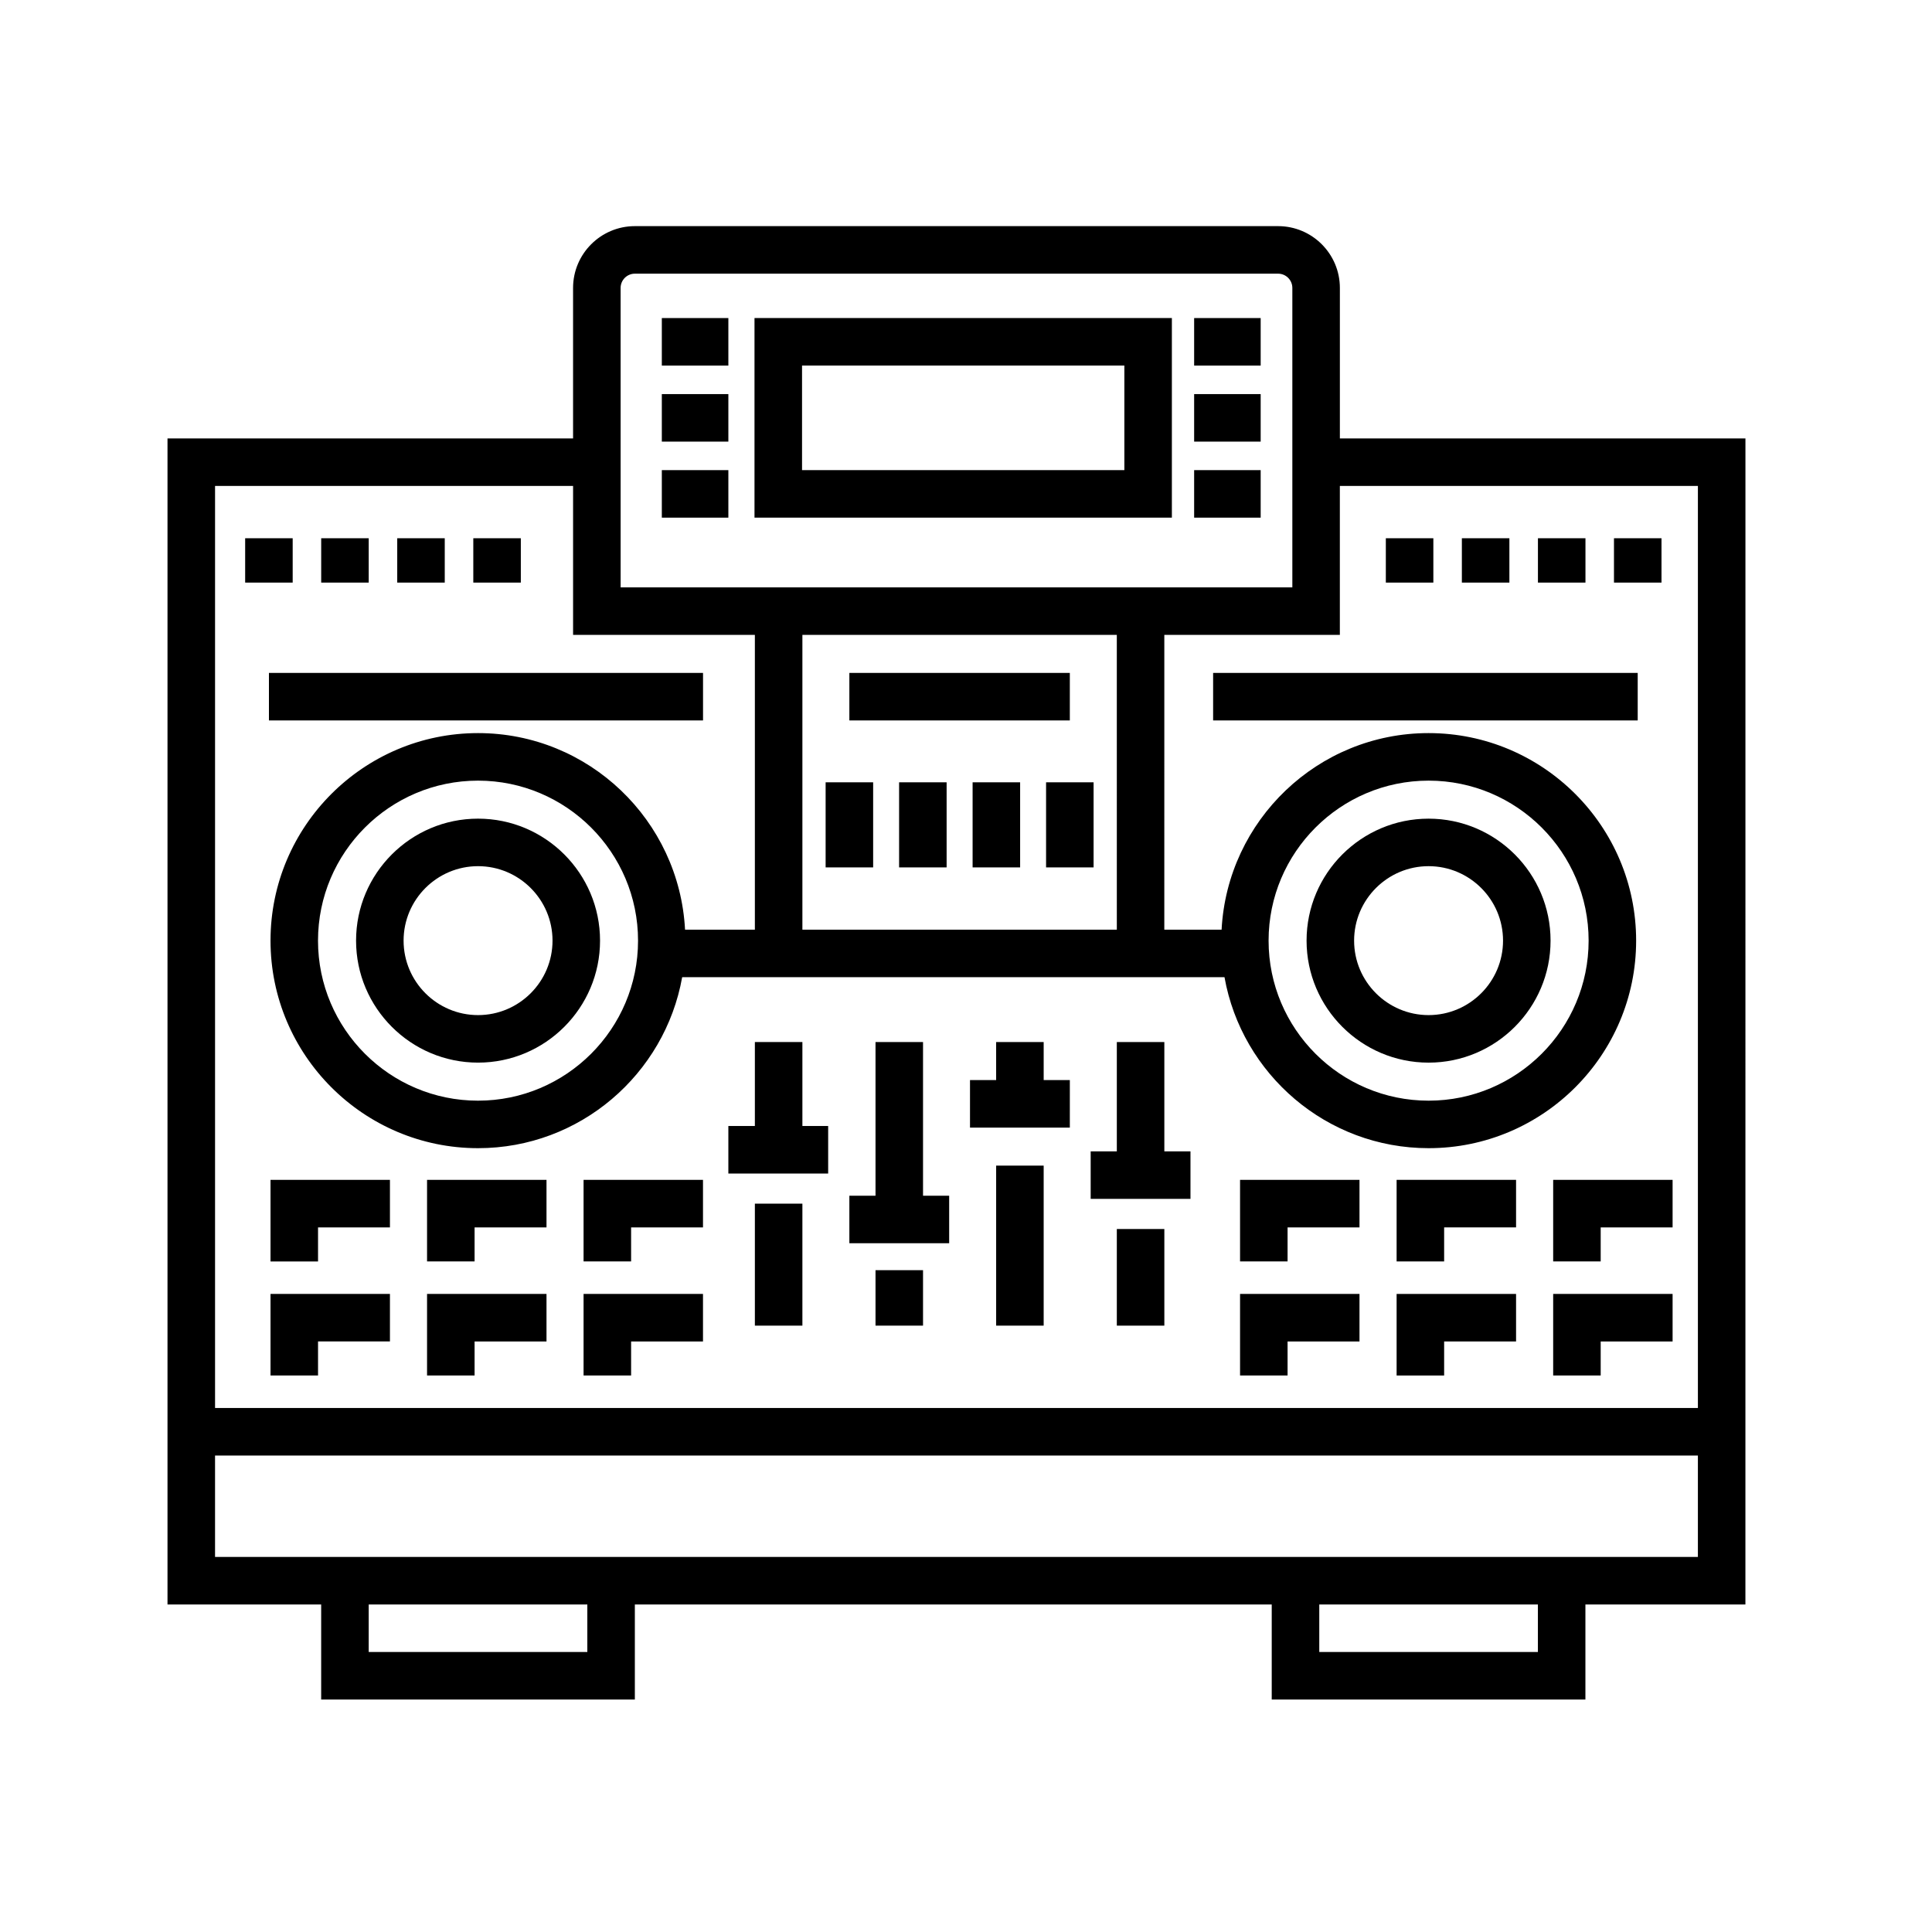 <?xml version="1.0" encoding="UTF-8"?>
<!-- Uploaded to: SVG Repo, www.svgrepo.com, Generator: SVG Repo Mixer Tools -->
<svg fill="#000000" width="800px" height="800px" version="1.1" viewBox="144 144 512 512" xmlns="http://www.w3.org/2000/svg">
 <g>
  <path d="m606.56 260.19h-107.48v-39.887c0-9.027-7.344-16.375-16.375-16.375h-170.46c-9.027 0-16.375 7.344-16.375 16.375v39.887h-107.48v309.01h40.723v25.191h83.129v-25.191h168.78v25.191h83.129v-25.191h42.402zm-298.09-39.887c0-2.086 1.691-3.777 3.777-3.777h170.46c2.082 0 3.777 1.691 3.777 3.777v79.352h-178.01zm48.172 170.07v-78.125h83.324l0.004 78.125zm-60.77-117.59v39.465h48.176v78.125h-18.504c-1.527-28.973-25.508-52.094-54.855-52.094-30.328 0-55 24.672-55 55s24.672 55 55 55c27.016 0 49.496-19.598 54.094-45.312h143.72c4.594 25.715 27.074 45.312 54.09 45.312 30.328 0 55-24.672 55-55s-24.672-55-55.004-55c-29.348 0-53.328 23.121-54.855 52.094h-15.18l0.004-78.125h46.516v-39.465h94.887v244.35h-392.97v-244.35zm17.215 120.5c0 23.387-19.023 42.406-42.406 42.406-23.383 0-42.406-19.02-42.406-42.406 0-23.383 19.023-42.406 42.406-42.406 23.383 0.004 42.406 19.027 42.406 42.406zm167.1 0c0-23.383 19.02-42.406 42.406-42.406 23.387 0 42.406 19.023 42.406 42.406 0 23.387-19.02 42.406-42.406 42.406-23.391 0-42.406-19.02-42.406-42.406zm-180.54 188.51h-57.938v-12.594h57.938zm251.91 0h-57.938v-12.594h57.938zm-350.57-25.191v-26.871h392.97v26.875z"/>
  <path d="m270.69 360.95c-17.828 0-32.328 14.5-32.328 32.328 0 17.824 14.5 32.328 32.328 32.328s32.328-14.504 32.328-32.328c0-17.828-14.5-32.328-32.328-32.328zm0 52.062c-10.883 0-19.734-8.852-19.734-19.734s8.852-19.734 19.734-19.734 19.734 8.852 19.734 19.734-8.855 19.734-19.734 19.734z"/>
  <path d="m522.59 425.61c17.824 0 32.324-14.504 32.324-32.328 0-17.828-14.5-32.328-32.324-32.328-17.828 0-32.336 14.5-32.336 32.328 0.004 17.824 14.508 32.328 32.336 32.328zm0-52.066c10.879 0 19.73 8.852 19.73 19.734s-8.852 19.734-19.73 19.734c-10.883 0-19.738-8.852-19.738-19.734 0-10.879 8.859-19.734 19.738-19.734z"/>
  <path d="m208.97 286.64h12.594v11.754h-12.594z"/>
  <path d="m229.12 286.64h12.594v11.754h-12.594z"/>
  <path d="m249.27 286.64h12.594v11.754h-12.594z"/>
  <path d="m269.43 286.64h12.594v11.754h-12.594z"/>
  <path d="m511.26 286.64h12.594v11.754h-12.594z"/>
  <path d="m531.41 286.64h12.594v11.754h-12.594z"/>
  <path d="m551.57 286.64h12.594v11.754h-12.594z"/>
  <path d="m571.72 286.64h12.594v11.754h-12.594z"/>
  <path d="m344.05 462.98h12.594v32.328h-12.594z"/>
  <path d="m376.02 480.61h12.594v14.695h-12.594z"/>
  <path d="m407.99 452.9h12.594v42.406h-12.594z"/>
  <path d="m439.97 469.7h12.594v25.609h-12.594z"/>
  <path d="m363.47 442.4h-6.828v-22.25h-12.594v22.25h-7.027v12.598h26.449z"/>
  <path d="m427.52 430.23h-6.934v-10.074h-12.598v10.074h-6.926v12.598h26.457z"/>
  <path d="m459.49 449.12h-6.926v-28.969h-12.594v28.969h-6.93v12.594h26.449z"/>
  <path d="m395.54 460.88h-6.926v-40.727h-12.594v40.727h-6.93v12.594h26.449z"/>
  <path d="m369.09 322.33h58.426v12.594h-58.426z"/>
  <path d="m362.8 351.32h12.594v22.551h-12.594z"/>
  <path d="m382.27 351.32h12.594v22.551h-12.594z"/>
  <path d="m401.75 351.32h12.594v22.551h-12.594z"/>
  <path d="m421.22 351.32h12.594v22.551h-12.594z"/>
  <path d="m215.69 478.3h12.594v-9.023h19.055v-12.598h-31.648z"/>
  <path d="m269.77 469.27h19.059v-12.598h-31.656v21.621h12.598z"/>
  <path d="m311.25 469.27h19.051v-12.598h-31.648v21.621h12.598z"/>
  <path d="m215.69 508.52h12.594v-9.023h19.055v-12.594h-31.648z"/>
  <path d="m269.77 499.5h19.059v-12.594h-31.656v21.617h12.598z"/>
  <path d="m311.25 499.5h19.051v-12.594h-31.648v21.617h12.598z"/>
  <path d="m485.22 469.27h19.059v-12.598h-31.652v21.621h12.594z"/>
  <path d="m526.71 469.27h19.062v-12.598h-31.656v21.621h12.594z"/>
  <path d="m568.2 469.27h19.055v-12.598h-31.648v21.621h12.594z"/>
  <path d="m485.22 499.5h19.059v-12.594h-31.652v21.617h12.594z"/>
  <path d="m526.71 499.5h19.062v-12.594h-31.656v21.617h12.594z"/>
  <path d="m568.2 499.5h19.055v-12.594h-31.648v21.617h12.594z"/>
  <path d="m215.27 322.33h115.04v12.594h-115.04z"/>
  <path d="m465.49 322.33h112.52v12.594h-112.52z"/>
  <path d="m319.39 228.29h17.633v12.594h-17.633z"/>
  <path d="m319.39 248.44h17.633v12.594h-17.633z"/>
  <path d="m319.39 268.59h17.633v12.594h-17.633z"/>
  <path d="m460.46 228.29h17.633v12.594h-17.633z"/>
  <path d="m460.46 248.44h17.633v12.594h-17.633z"/>
  <path d="m460.46 268.59h17.633v12.594h-17.633z"/>
  <path d="m343.95 281.18h110.61v-52.898h-110.61zm12.598-40.305h85.418v27.711h-85.418z"/>
 </g>
</svg>
